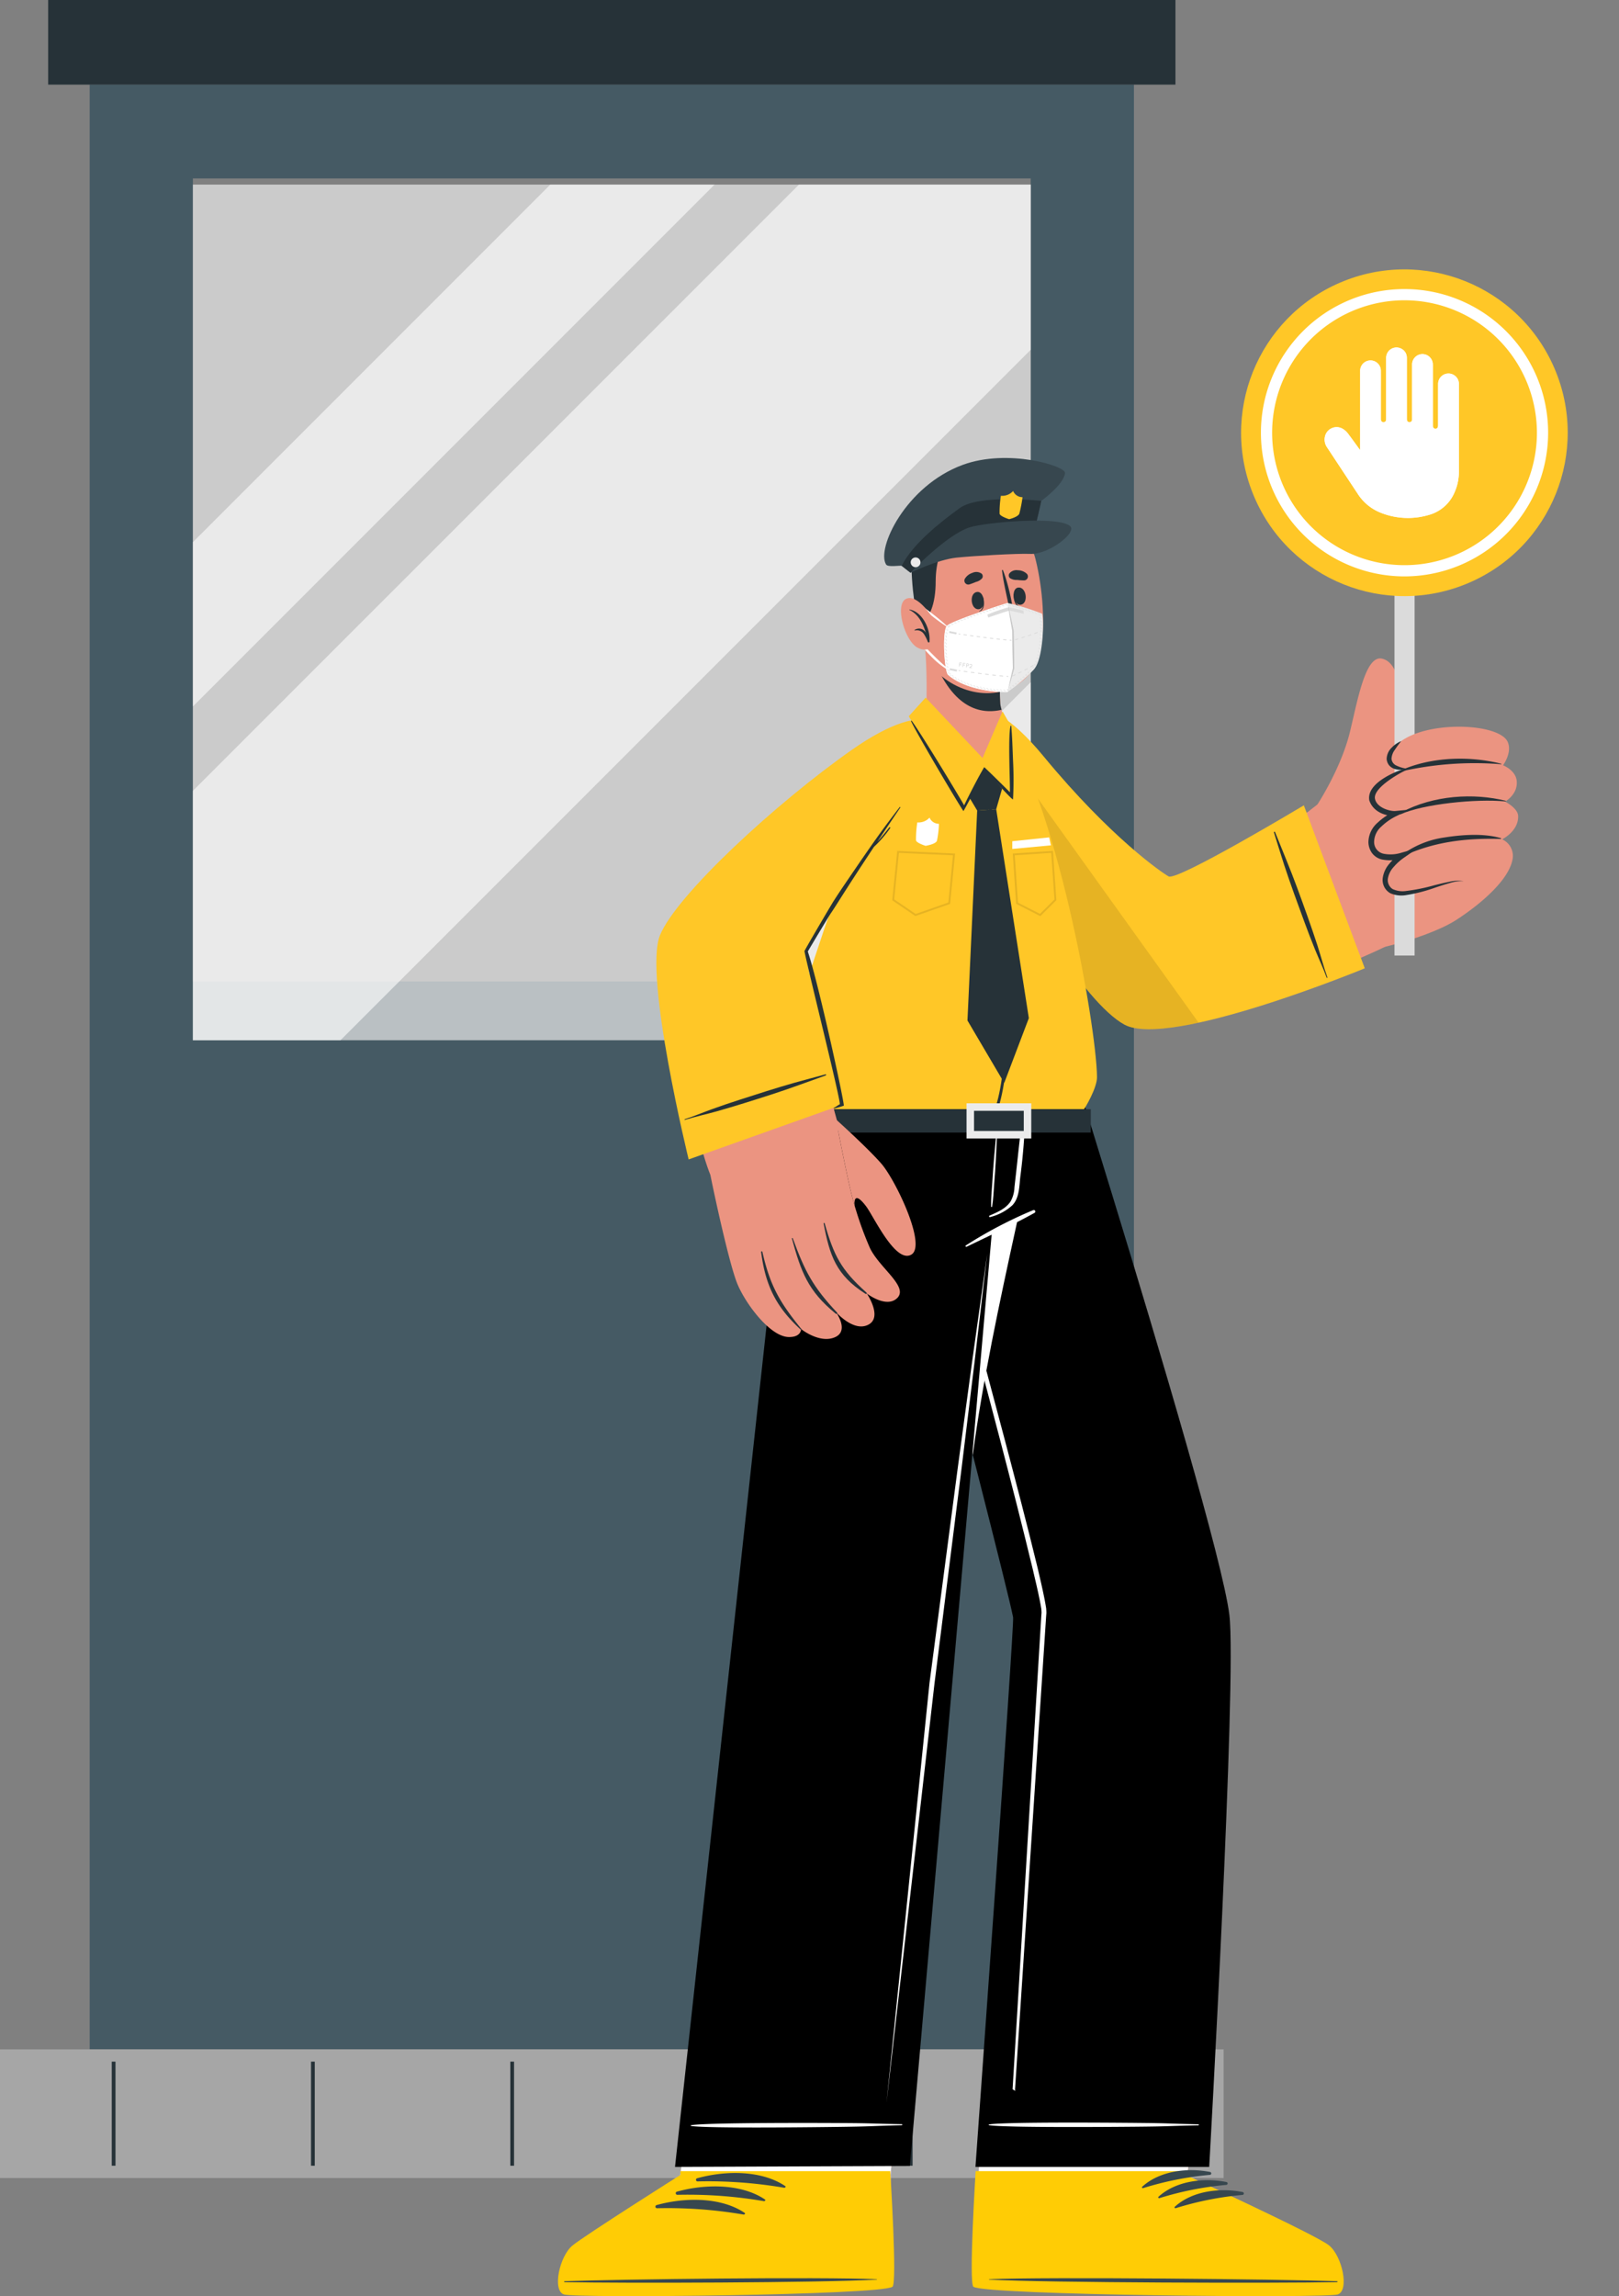 <svg xmlns="http://www.w3.org/2000/svg" width="431.964" height="612.39" viewBox="0 0 431.964 612.39">
  <rect x="0" y="0" width="431.964" height="612.39" fill="#808080" stroke="none"/>
  <g id="keyimg3-character" transform="translate(-385.303 -14242)">
    <g id="Group_5269" data-name="Group 5269" transform="translate(385.303 14242)">
      <path id="Path_8630" data-name="Path 8630" d="M51.49,60.41V584.425H330.1V60.41ZM302.554,299.6H79.018V85.434H302.554Z" transform="translate(-27.557 -37.844)" fill="#455a64"/>
      <g id="Group_5266" data-name="Group 5266" transform="translate(51.46 49.227)">
        <rect id="Rectangle_1738" data-name="Rectangle 1738" width="223.537" height="228.206" transform="translate(0 0.003)" fill="#ebebeb" opacity="0.7"/>
        <g id="Group_5265" data-name="Group 5265" opacity="0.6">
          <g id="Group_5264" data-name="Group 5264">
            <path id="Path_8631" data-name="Path 8631" d="M291.3,76.17v44.058L107.148,304.376H67.76V237.867L229.474,76.17Z" transform="translate(-67.76 -76.167)" fill="#fff"/>
            <path id="Path_8632" data-name="Path 8632" d="M219.946,182.06v49.049H170.88Z" transform="translate(3.591 -2.899)" fill="#fff"/>
            <path id="Path_8633" data-name="Path 8633" d="M238.932,154.61v22.316L165.756,250.1H143.44Z" transform="translate(-15.395 -21.892)" fill="#fff"/>
            <path id="Path_8634" data-name="Path 8634" d="M206.952,76.168,67.763,215.356V171.533l95.366-95.365Z" transform="translate(-67.758 -76.168)" fill="#fff"/>
          </g>
        </g>
      </g>
      <rect id="Rectangle_1739" data-name="Rectangle 1739" width="300.775" height="22.573" transform="translate(12.848)" fill="#263238"/>
      <g id="Group_5268" data-name="Group 5268" transform="translate(0 546.581)">
        <rect id="Rectangle_1740" data-name="Rectangle 1740" width="326.475" height="34.297" fill="#a6a6a6"/>
        <g id="Group_5267" data-name="Group 5267" transform="translate(30.315 3.27)">
          <line id="Line_48" data-name="Line 48" y2="27.756" fill="none" stroke="#263238" stroke-miterlimit="10" stroke-width="1"/>
          <line id="Line_49" data-name="Line 49" y2="27.756" transform="translate(53.169)" fill="none" stroke="#263238" stroke-miterlimit="10" stroke-width="1"/>
          <line id="Line_50" data-name="Line 50" y2="27.756" transform="translate(106.338)" fill="none" stroke="#263238" stroke-miterlimit="10" stroke-width="1"/>
          <line id="Line_51" data-name="Line 51" y2="27.756" transform="translate(159.506)" fill="none" stroke="#263238" stroke-miterlimit="10" stroke-width="1"/>
          <line id="Line_52" data-name="Line 52" y2="27.756" transform="translate(212.675)" fill="none" stroke="#263238" stroke-miterlimit="10" stroke-width="1"/>
          <line id="Line_53" data-name="Line 53" y2="27.756" transform="translate(265.844)" fill="none" stroke="#263238" stroke-miterlimit="10" stroke-width="1"/>
        </g>
      </g>
    </g>
    <g id="Group_5405" data-name="Group 5405" transform="translate(534.174 14300.19)">
      <g id="Group_5354" data-name="Group 5354" transform="translate(0 215.667)">
        <g id="Group_5344" data-name="Group 5344" transform="translate(81.136)">
          <g id="Group_5339" data-name="Group 5339" transform="translate(29.256 249.448)">
            <g id="Group_5335" data-name="Group 5335" transform="translate(0.538)">
              <path id="Path_8736" data-name="Path 8736" d="M287.008,443.779c-3.039.981-92.678-.142-95.944-2.281-1.257-.79,5.04-85.129,5.04-85.129l57.928.579-6.167,56.424s32.954,15.256,36.3,17.987C287.485,434.077,290.046,442.813,287.008,443.779Z" transform="translate(-190.897 -356.369)" fill="#eb9481"/>
              <path id="Path_8737" data-name="Path 8737" d="M287.006,424.451c-3.034.981-92.678-.144-95.94-2.279-.584-.357.442-18.459,1.709-37.872h56.16l-1.068,9.742s32.957,15.254,36.305,17.988C287.49,414.751,290.053,423.482,287.006,424.451Z" transform="translate(-190.898 -337.043)" fill="#fff"/>
            </g>
            <g id="Group_5338" data-name="Group 5338" transform="translate(0 55.486)">
              <path id="Path_8738" data-name="Path 8738" d="M288.212,422.212c-3.2,1.046-93.712.195-97.164-2.047-1.328-.829.587-30.681.585-30.849h56l-.032,1s34.791,15.953,38.329,18.818C289.436,411.984,291.412,421.182,288.212,422.212Z" transform="translate(-190.58 -389.058)" fill="#ffcc05"/>
              <g id="Group_5337" data-name="Group 5337" transform="translate(4.578)">
                <g id="Group_5336" data-name="Group 5336">
                  <path id="Path_8739" data-name="Path 8739" d="M286.1,406.986c-15.381-.521-77.473-1.171-92.717-.518-.124.005-.125.09,0,.1,15.234.849,77.328,1,92.716.673C286.42,407.231,286.421,407,286.1,406.986Z" transform="translate(-193.286 -377.38)" fill="#37474f"/>
                  <path id="Path_8740" data-name="Path 8740" d="M235.61,389.65c-6.044-1.186-13.458-.325-18.124,3.946-.181.164.058.42.254.36a85.042,85.042,0,0,1,17.838-3.541A.387.387,0,0,0,235.61,389.65Z" transform="translate(-176.586 -389.164)" fill="#37474f"/>
                  <path id="Path_8741" data-name="Path 8741" d="M238.178,391.231c-6.044-1.186-13.458-.327-18.124,3.944-.181.166.058.421.254.36A85.164,85.164,0,0,1,238.148,392,.387.387,0,0,0,238.178,391.231Z" transform="translate(-174.809 -388.07)" fill="#37474f"/>
                  <path id="Path_8742" data-name="Path 8742" d="M240.747,392.812c-6.044-1.188-13.458-.327-18.124,3.944-.181.166.056.42.254.36a85.042,85.042,0,0,1,17.838-3.54A.387.387,0,0,0,240.747,392.812Z" transform="translate(-173.031 -386.976)" fill="#37474f"/>
                </g>
              </g>
            </g>
          </g>
          <g id="Group_5343" data-name="Group 5343">
            <path id="Path_8743" data-name="Path 8743" d="M265.907,513H203.541s10.419-144.629,10.045-146.576c-.623-3.259-4.306-18-9.207-37.263-1.536-6.027-3.193-12.492-4.915-19.195-4.649-18.122-9.776-37.926-14.239-55.16-6.7-25.817-11.937-45.873-11.937-45.873h52.856s6.16,19.525,13.923,44.932c12.65,41.291,29.553,98.12,31.223,111.936C273.316,382.534,265.907,513,265.907,513Z" transform="translate(-173.288 -208.934)"/>
            <g id="Group_5342" data-name="Group 5342" transform="translate(9.608 7.169)">
              <g id="Group_5341" data-name="Group 5341" transform="translate(24.168 285.078)">
                <g id="Group_5340" data-name="Group 5340">
                  <path id="Path_8744" data-name="Path 8744" d="M249.2,382.115c-9.509-.2-6.778-.274-16.288-.365-4.654-.046-35.238-.311-39.586.408a.1.1,0,0,0,0,.193c4.35.719,34.931.453,39.586.408,9.51-.091,6.78-.167,16.288-.365A.139.139,0,0,0,249.2,382.115Z" transform="translate(-193.252 -381.664)" fill="#fff"/>
                </g>
              </g>
              <path id="Path_8745" data-name="Path 8745" d="M178.967,213.171l9.693,34.141,9.458,34.206c3.15,11.4,6.189,22.836,9.224,34.272,3.018,11.439,6.027,22.88,8.822,34.387.67,2.886,1.359,5.763,1.927,8.688.154.726.255,1.484.386,2.223.027.408.074.856.064,1.242l-.086,1.107-8.284,125.972.054.381-.707-.43,7.646-126.025.081-1.1c.005-.352-.046-.641-.061-.969-.129-.716-.223-1.425-.381-2.145-.568-2.88-1.271-5.754-1.942-8.627-5.548-22.98-11.725-45.826-17.733-68.7Z" transform="translate(-178.967 -213.171)" fill="#fff"/>
            </g>
            <path id="Path_8746" data-name="Path 8746" d="M224.875,208.934c-3.67,28.387-16.943,75.549-22.042,114.164-11.923-46.788-29.544-114.164-29.544-114.164Z" transform="translate(-173.288 -208.934)" fill="#fff"/>
          </g>
        </g>
        <g id="Group_5353" data-name="Group 5353">
          <g id="Group_5348" data-name="Group 5348" transform="translate(0 249.833)">
            <g id="Group_5345" data-name="Group 5345" transform="translate(3.937)">
              <path id="Path_8747" data-name="Path 8747" d="M129.054,443.172c3.064.953,78.356,1.293,81.618-.892,1.254-.807,1.7-13.5,1.8-28.859,0-.161,0-.321,0-.48.027-3.164,7.306-56.344,7.306-56.344l-56.879,1.161-6.578,55.859.044.953s-21.24,13.312-24.575,16.09C128.474,433.425,125.99,442.231,129.054,443.172Z" transform="translate(-127.659 -356.596)" fill="#eb9481"/>
              <path id="Path_8748" data-name="Path 8748" d="M213.528,384.3c-.641,5.084-1.054,8.717-1.054,9.471v.484c-.1,15.354-.541,28.044-1.8,28.856-3.262,2.179-78.564,1.853-81.627.9s-.584-9.757,2.736-12.52c3.333-2.778,24.568-16.094,24.568-16.094l-.042-.956,1.2-10.14Z" transform="translate(-127.66 -337.427)" fill="#fff"/>
            </g>
            <g id="Group_5347" data-name="Group 5347" transform="translate(0 55.36)">
              <path id="Path_8749" data-name="Path 8749" d="M126.947,422.212c3.2,1.046,84.175.195,87.626-2.047,1.326-.829-.589-30.681-.585-30.849h-56l.032,1s-25.254,15.953-28.791,18.818C125.724,411.984,123.748,421.182,126.947,422.212Z" transform="translate(-125.333 -389.316)" fill="#ffcc05"/>
              <g id="Group_5346" data-name="Group 5346" transform="translate(1.614 0.493)">
                <path id="Path_8750" data-name="Path 8750" d="M126.53,406.986c15.381-.521,67.934-1.171,83.178-.518.125.005.125.09,0,.1-15.236.849-67.79,1-83.178.673C126.207,407.231,126.205,407,126.53,406.986Z" transform="translate(-126.288 -378.131)" fill="#37474f"/>
                <path id="Path_8751" data-name="Path 8751" d="M147.477,391c7.671-2.118,17.215-2.1,23.442,2.11.242.162-.047.481-.3.438a120.275,120.275,0,0,0-23.054-1.69A.431.431,0,0,1,147.477,391Z" transform="translate(-111.888 -389.608)" fill="#37474f"/>
                <path id="Path_8752" data-name="Path 8752" d="M144.279,393.11c7.671-2.118,17.217-2.1,23.443,2.11.242.163-.049.481-.3.438a120.287,120.287,0,0,0-23.054-1.689A.432.432,0,0,1,144.279,393.11Z" transform="translate(-114.1 -388.145)" fill="#37474f"/>
                <path id="Path_8753" data-name="Path 8753" d="M141.084,395.225c7.669-2.118,17.215-2.1,23.442,2.11.242.162-.047.48-.3.438a120.29,120.29,0,0,0-23.054-1.69A.431.431,0,0,1,141.084,395.225Z" transform="translate(-116.312 -386.682)" fill="#37474f"/>
              </g>
            </g>
          </g>
          <g id="Group_5352" data-name="Group 5352" transform="translate(31.229)">
            <path id="Path_8754" data-name="Path 8754" d="M245.284,208.934s-8.015,48.846-8.561,50.418c0,0-2.978,1.411-8.355,3.895l-21.912,249.5L143.791,513l33.1-304.067Z" transform="translate(-143.791 -208.934)"/>
            <g id="Group_5351" data-name="Group 5351" transform="translate(4.2 20.819)">
              <g id="Group_5350" data-name="Group 5350">
                <path id="Path_8755" data-name="Path 8755" d="M202.592,382.046c-9.573-.159-6.824-.249-16.4-.3-4.685-.025-35.475-.162-39.848.58a.1.1,0,0,0,0,.195c4.38.707,35.167.308,39.852.244,9.573-.134,6.824-.2,16.395-.44A.14.14,0,0,0,202.592,382.046Z" transform="translate(-146.273 -110.198)" fill="#fff"/>
                <g id="Group_5349" data-name="Group 5349" transform="translate(73.317 28.051)">
                  <path id="Path_8756" data-name="Path 8756" d="M207.628,237.852a116.388,116.388,0,0,0-17.916,9.383.207.207,0,0,0,.188.369c6.047-2.937,12.219-5.766,18.1-9.031A.4.4,0,0,0,207.628,237.852Z" transform="translate(-189.607 -237.818)" fill="#fff"/>
                </g>
                <path id="Path_8757" data-name="Path 8757" d="M202.753,221.339c-.986,5.846-1.535,11.783-2.193,17.672-.157,1.413-.327,2.826-.479,4.238a8.236,8.236,0,0,1-1.015,3.719c-1.274,1.968-3.55,2.893-5.61,3.795-.237.1-.142.479.122.4a13.7,13.7,0,0,0,5.956-3.152c1.878-1.988,1.819-5,2.11-7.554a163.416,163.416,0,0,0,1.377-19.087C203.019,221.219,202.779,221.185,202.753,221.339Z" transform="translate(-113.72 -221.239)" fill="#fff"/>
                <path id="Path_8758" data-name="Path 8758" d="M195.429,222.4c-.206,4.211-.678,8.422-1.029,12.622q-.259,3.112-.447,6.228c-.13,2.11-.376,4.274-.306,6.387,0,.142.23.178.255.029.347-2,.394-4.079.56-6.1q.261-3.19.437-6.39c.239-4.253.355-8.536.738-12.779C195.648,222.264,195.435,222.266,195.429,222.4Z" transform="translate(-113.503 -220.506)" fill="#fff"/>
              </g>
              <path id="Path_8759" data-name="Path 8759" d="M204.014,244.733,200.654,273.4l-3.5,28.65-7.211,57.273-12.8,111.819,11.472-111.991,7.521-57.233,3.869-28.6Z" transform="translate(-124.913 -204.982)" fill="#fff"/>
            </g>
          </g>
        </g>
      </g>
      <g id="Group_5404" data-name="Group 5404" transform="translate(26.252 0)">
        <g id="Group_5368" data-name="Group 5368" transform="translate(82.689)">
          <g id="Group_5365" data-name="Group 5365" transform="translate(3.347)">
            <path id="Path_8760" data-name="Path 8760" d="M192.39,175.455c3.82,19.07,25.23,58.287,39.114,64.158,10.042,4.245,55.483-12.95,68.567-19.428,12.623-6.248-10.837-40.464-18.371-37.007-12.175,5.583-34.644,20.418-38.845,19.68-2.947-.518-16.889-13.337-37.212-34.566C193.226,155.321,190.108,164.071,192.39,175.455Z" transform="translate(-191.7 -25.856)" fill="#eb9481"/>
            <g id="Group_5364" data-name="Group 5364" transform="translate(56.364)">
              <g id="Group_5363" data-name="Group 5363" transform="translate(0)">
                <path id="Path_8761" data-name="Path 8761" d="M284.755,210.511c-7.118,5.094-25.751,9.818-30.683,9.228s-14.018-32-11.011-36.116,28.3-19.41,37.221-18.928S292.13,205.234,284.755,210.511Z" transform="translate(-212.939 -23.884)" fill="#eb9481"/>
                <g id="Group_5355" data-name="Group 5355" transform="translate(33.973 117.414)">
                  <path id="Path_8762" data-name="Path 8762" d="M245.093,189.823s6.257-9.512,8.653-19.252c2.017-8.189,4.083-20.579,8.527-19.66,9.125,1.886,3.957,32.781,3.957,32.781s-4.467,13.263-13.672,12.2A9.2,9.2,0,0,1,245.093,189.823Z" transform="translate(-245.093 -150.862)" fill="#eb9481"/>
                </g>
                <g id="Group_5360" data-name="Group 5360">
                  <rect id="Rectangle_1743" data-name="Rectangle 1743" width="5.365" height="96.515" transform="translate(54.539 100.136)" fill="#dbdbdb"/>
                  <g id="Group_5359" data-name="Group 5359">
                    <g id="Group_5356" data-name="Group 5356">
                      <circle id="Ellipse_331" data-name="Ellipse 331" cx="43.586" cy="43.586" r="43.586" transform="matrix(0.919, -0.393, 0.393, 0.919, 0, 34.302)" fill="#ffc727"/>
                    </g>
                    <g id="Group_5357" data-name="Group 5357" transform="translate(18.905 18.905)">
                      <path id="Path_8763" data-name="Path 8763" d="M274.5,169.271a38.316,38.316,0,1,1,38.315-38.317A38.359,38.359,0,0,1,274.5,169.271Zm0-73.639a35.323,35.323,0,1,0,35.322,35.322A35.363,35.363,0,0,0,274.5,95.632Z" transform="translate(-236.187 -92.639)" fill="#fff"/>
                    </g>
                    <g id="evN0z7" transform="translate(35.894 34.487)">
                      <g id="Group_5358" data-name="Group 5358">
                        <path id="Path_8764" data-name="Path 8764" d="M255.718,129.12l-.073.022c-.034-.042-.069-.083-.1-.127-1.035-1.416-2.051-2.846-3.113-4.24a4.605,4.605,0,0,0-1.174-1.1,3.187,3.187,0,0,0-4.927,1.9,3.6,3.6,0,0,0,.558,2.913q4.061,6.162,8.133,12.317a12.937,12.937,0,0,0,5.886,5,19.563,19.563,0,0,0,13.062.722,10.418,10.418,0,0,0,6.912-6.01,13.42,13.42,0,0,0,1.174-5.534c.012-5.047,0-10.092,0-15.139q0-4.091,0-8.18a2.715,2.715,0,0,0-1.017-2.235,2.769,2.769,0,0,0-4.528,2.144c-.014,3.666-.005,7.333-.005,11,0,.626-.249.966-.7.961s-.7-.335-.7-.966V106.712a6.483,6.483,0,0,0-.031-.678,2.761,2.761,0,0,0-5.5.374q-.008,7.18,0,14.359a3.613,3.613,0,0,1-.008.406.689.689,0,0,1-.661.614.676.676,0,0,1-.707-.555,2.224,2.224,0,0,1-.027-.438V104.873c0-.147,0-.294-.01-.44a2.653,2.653,0,0,0-1.35-2.189,2.753,2.753,0,0,0-4.162,2.4q-.01,8.081,0,16.158a2.75,2.75,0,0,1-.01.374.7.7,0,0,1-.7.618.686.686,0,0,1-.685-.587,2.245,2.245,0,0,1-.019-.371v-6.01c0-2.24.01-4.48,0-6.72a2.76,2.76,0,1,0-5.517.086q0,10.268,0,20.537Z" transform="translate(-246.228 -101.849)" fill="#fff"/>
                        <path id="Path_8765" data-name="Path 8765" d="M255.718,129.12v-.4q0-10.268,0-20.537a2.76,2.76,0,1,1,5.517-.086c.014,2.24,0,4.48,0,6.72v6.01a2.245,2.245,0,0,0,.019.371.686.686,0,0,0,.685.587.7.7,0,0,0,.7-.618,2.75,2.75,0,0,0,.01-.374q0-8.078,0-16.158a2.753,2.753,0,0,1,4.162-2.4,2.653,2.653,0,0,1,1.35,2.189c.012.146.01.293.01.44v15.921a2.224,2.224,0,0,0,.027.438.676.676,0,0,0,.707.555.689.689,0,0,0,.661-.614,3.613,3.613,0,0,0,.008-.406q0-7.18,0-14.359a2.761,2.761,0,0,1,5.5-.374,6.483,6.483,0,0,1,.031.678v15.852c0,.631.238.963.7.966s.7-.335.7-.961c0-3.665-.008-7.331.005-11a2.769,2.769,0,0,1,4.528-2.144,2.715,2.715,0,0,1,1.017,2.235q0,4.091,0,8.18c0,5.047.008,10.092,0,15.139a13.42,13.42,0,0,1-1.174,5.534,10.418,10.418,0,0,1-6.912,6.01,19.563,19.563,0,0,1-13.062-.722,12.937,12.937,0,0,1-5.886-5q-4.076-6.152-8.133-12.317a3.6,3.6,0,0,1-.558-2.913,3.187,3.187,0,0,1,4.927-1.9,4.605,4.605,0,0,1,1.174,1.1c1.063,1.394,2.078,2.824,3.113,4.24.032.044.068.085.1.127Z" transform="translate(-246.228 -101.849)" fill="#fff"/>
                      </g>
                    </g>
                  </g>
                </g>
                <g id="Group_5362" data-name="Group 5362" transform="translate(47.576 135.631)">
                  <path id="Path_8766" data-name="Path 8766" d="M258.63,168.823c-1.831,4.26,4.238,3.979,4.238,3.979s-8.637,2.511-8.827,7.632c-.169,4.939,7.152,4.34,7.676,4.3-.455.137-8.333,2.651-7.993,7.818.359,5.37,7.6,3.507,8.07,3.386-.389.264-5.485,3.846-4.333,7.713,1.981,6.643,15.265-2.157,20.714-.81,0,0-1.228,9.5-1.206,9.779,0,0,12.808-8.113,14.214-15.566a4.842,4.842,0,0,0-2.773-5.394s4.418-2.159,4.279-6.236c-.078-2.093-3.494-3.83-3.494-3.83s3.465-1.876,3.115-5.5c-.271-2.888-3.655-4.182-3.655-4.182s2.492-3.347,1.255-6.208C287.435,159.937,262.559,159.7,258.63,168.823Z" transform="translate(-252.731 -161.629)" fill="#eb9481"/>
                  <g id="Group_5361" data-name="Group 5361" transform="translate(8.365 8.524)">
                    <path id="Path_8767" data-name="Path 8767" d="M284.611,168.147a.065.065,0,0,0,.027-.127c-8.164-2.074-17.767-1.851-25.639,1.276-.259.1-.2.567.1.508A88.4,88.4,0,0,1,284.611,168.147Z" transform="translate(-257.554 -166.667)" fill="#263238"/>
                    <path id="Path_8768" data-name="Path 8768" d="M286.268,173.95c.1.01.113-.151.012-.176-8.421-2.091-19.23-1.541-27.883,3.13-.3.161-.4.6-.046.443C264.339,174.678,278.263,173.187,286.268,173.95Z" transform="translate(-258.044 -162.554)" fill="#263238"/>
                    <path id="Path_8769" data-name="Path 8769" d="M258.286,184.684c8.468-4.16,17.418-5.187,26.763-4.92.122,0,.113-.169.014-.2-4.536-1.377-10.51-.925-15.128-.183a24.878,24.878,0,0,0-11.794,5.006C258,184.494,258.105,184.772,258.286,184.684Z" transform="translate(-258.077 -158.359)" fill="#263238"/>
                  </g>
                  <path id="Path_8770" data-name="Path 8770" d="M263.139,168.182c-.31.124.211.44-.095.574-1.286.56-8.74,4.6-8.153,7.563.475,2.377,4,3.386,5.5,3.243l3.786-.36-3.431,1.655a15.581,15.581,0,0,0-4.15,2.859,5.559,5.559,0,0,0-1.936,4.116,3.177,3.177,0,0,0,2.49,3.13,9.611,9.611,0,0,0,4.812-.269l4.336-1.223-3.682,2.563a14.644,14.644,0,0,0-2.768,2.5,6.023,6.023,0,0,0-1.526,3.123,2.862,2.862,0,0,0,1.276,2.734,6.33,6.33,0,0,0,3.506.521,49.658,49.658,0,0,0,7.654-1.546c1.281-.315,2.567-.634,3.868-.892a9.414,9.414,0,0,1,3.951-.162,10.141,10.141,0,0,0-3.868.518c-1.264.352-2.512.765-3.765,1.178A42.288,42.288,0,0,1,263.208,202a7.4,7.4,0,0,1-4.223-.492,4.06,4.06,0,0,1-2.039-3.961,7.353,7.353,0,0,1,1.79-3.925,16.014,16.014,0,0,1,3.042-2.832l.655,1.34a11.066,11.066,0,0,1-5.681.374,4.609,4.609,0,0,1-2.628-1.68,5.192,5.192,0,0,1-.986-2.917,7.019,7.019,0,0,1,2.45-5.215,16.879,16.879,0,0,1,4.614-3.073l.355,1.294c-1.92.117-5.981-.582-7.182-4.176C252.509,171.816,261.46,168.646,263.139,168.182Z" transform="translate(-253.133 -157.095)" fill="#263238"/>
                  <path id="Path_8771" data-name="Path 8771" d="M261.278,171.234a9.39,9.39,0,0,1-2.717-.844,2.158,2.158,0,0,1-1.252-1.788,4.4,4.4,0,0,1,.853-2.34c.516-.778,1.1-1.57,1.733-2.365a7.428,7.428,0,0,0-2.529,1.738,4.336,4.336,0,0,0-1.352,3.03,3.081,3.081,0,0,0,.682,1.716,3.22,3.22,0,0,0,1.475.941A5,5,0,0,0,261.278,171.234Z" transform="translate(-251.141 -160.061)" fill="#263238"/>
                </g>
              </g>
            </g>
          </g>
          <g id="Group_5367" data-name="Group 5367" transform="translate(0 131.283)">
            <path id="Path_8772" data-name="Path 8772" d="M279.786,184.375l16.258,43.464S243.86,249.387,231.9,242.85c-10.646-5.819-28.873-35.043-38.229-59.414s-1.414-34.075,16.662-12.15,31.916,31.268,33.385,32.047C246.087,204.588,279.786,184.375,279.786,184.375Z" transform="translate(-189.722 -159.059)" fill="#ffc727"/>
            <g id="Group_5366" data-name="Group 5366" transform="translate(82.078 32.344)">
              <path id="Path_8773" data-name="Path 8773" d="M249.272,209.762c-1.022-2.494-1.988-5.022-2.922-7.558-1.851-5.027-3.7-10.055-5.379-15.16-.946-2.876-1.805-5.791-2.731-8.674-.054-.166.223-.276.286-.118,2,4.966,4.078,9.891,5.932,14.933,1.848,5.027,3.67,10.069,5.341,15.175.939,2.873,1.682,5.851,2.707,8.685.037.1-.147.181-.186.076C251.418,214.623,250.277,212.214,249.272,209.762Z" transform="translate(-238.234 -178.176)" fill="#263238"/>
            </g>
            <path id="Path_8774" data-name="Path 8774" d="M251.707,242.136c-8.612,1.878-16.124,2.521-19.812.508-10.642-5.82-28.864-35.04-38.221-59.4-4.974-12.96-5.059-21.775-1.337-23.89Z" transform="translate(-189.722 -158.858)" fill="#000102" opacity="0.1"/>
          </g>
        </g>
        <g id="Group_5371" data-name="Group 5371" transform="translate(33.075 129.985)">
          <path id="Path_8775" data-name="Path 8775" d="M241.43,265.951H163.011c-.223-.276-2.973-6.4-2.573-9.128,1.421-9.7,24.6-81.955,35.368-94.179,6.118-6.947,20.127-4.545,23.511.047,14.478,19.647,25.389,80.6,25.577,94.661C244.932,260.289,241.633,265.729,241.43,265.951Z" transform="translate(-160.398 -158.292)" fill="#ffc727"/>
          <g id="Group_5369" data-name="Group 5369" transform="translate(49.934 16.309)">
            <path id="Path_8776" data-name="Path 8776" d="M189.948,175.4l4.4-7.467,4.773,5.867-1.572,5.467-5.075.353Z" transform="translate(-189.885 -167.932)" fill="#263238"/>
            <path id="Path_8777" data-name="Path 8777" d="M192.5,174.983l-2.594,56,9.811,16.653,6.566-17.279-8.708-55.729Z" transform="translate(-189.911 -163.296)" fill="#263238"/>
          </g>
          <path id="Path_8778" data-name="Path 8778" d="M192.551,167.931s11.371,69.071,3.03,91.985" transform="translate(-138.15 -151.623)" fill="none" stroke="#263238" stroke-miterlimit="10" stroke-width="0.75"/>
          <path id="Path_8779" data-name="Path 8779" d="M194.428,182.033l-14.932-.675L178.2,194.144l5.944,4.052,9-3.146Z" transform="translate(-148.078 -142.333)" fill="none" stroke="#000102" stroke-miterlimit="10" stroke-width="0.5" opacity="0.1"/>
          <path id="Path_8780" data-name="Path 8780" d="M197.21,182.033l10.226-.675.886,12.786-4.071,4.052-6.161-3.146Z" transform="translate(-134.926 -142.333)" fill="none" stroke="#000102" stroke-miterlimit="10" stroke-width="0.5" opacity="0.1"/>
          <path id="Path_8781" data-name="Path 8781" d="M196.978,182.154l10.3-.961-.455-2.121-9.844,1.027Z" transform="translate(-135.087 -143.914)" fill="#fff"/>
          <path id="Path_8782" data-name="Path 8782" d="M187.936,177.607a26.157,26.157,0,0,1-.536,4.534c-.371.939-3.035,1.337-3.035,1.337s-2.333-.711-2.551-1.438a28.169,28.169,0,0,1,.349-4.807,3.922,3.922,0,0,0,3.26-1.276A2.718,2.718,0,0,0,187.936,177.607Z" transform="translate(-145.615 -146.07)" fill="#fff"/>
          <g id="Group_5370" data-name="Group 5370" transform="translate(1.805 107.079)">
            <rect id="Rectangle_1744" data-name="Rectangle 1744" width="81.032" height="6.232" transform="translate(81.032 6.811) rotate(180)" fill="#263238"/>
            <rect id="Rectangle_1745" data-name="Rectangle 1745" width="15.268" height="7.389" transform="translate(64.148 7.389) rotate(180)" fill="none" stroke="#ebebeb" stroke-miterlimit="10" stroke-width="2"/>
          </g>
        </g>
        <g id="Group_5380" data-name="Group 5380" transform="translate(0 133.694)">
          <g id="Group_5379" data-name="Group 5379">
            <g id="Group_5376" data-name="Group 5376" transform="translate(2.722 1.103)">
              <path id="Path_8783" data-name="Path 8783" d="M195.85,166.394c-16.369,11.838-53.25,39.738-53.39,53.375-.124,12.082,6.947,50.145,11.7,61.764,1.912,4.675,36.085-7.964,34.246-13.043-2.164-5.981-11.026-46.7-10.772-48.384.281-1.853,16.073-22.756,31.223-43.67C222.765,157.234,206.257,158.868,195.85,166.394Z" transform="translate(-142.458 -161.136)" fill="#eb9481"/>
              <g id="Group_5375" data-name="Group 5375" transform="translate(11.701 105.585)">
                <g id="Group_5372" data-name="Group 5372" transform="translate(33.519)">
                  <path id="Path_8784" data-name="Path 8784" d="M189.25,259.593c-4.218,2.4-9.979-10.133-12.05-12.9-2.086-2.754-3.088-2.76-3.108-.771a5.619,5.619,0,0,0,.217,1.174c-1.7-5.181-5.123-23.555-5.123-23.555s8.307,7.456,12.075,11.764C185.018,239.6,193.483,257.188,189.25,259.593Z" transform="translate(-169.185 -223.542)" fill="#eb9481"/>
                </g>
                <g id="Group_5374" data-name="Group 5374">
                  <path id="Path_8785" data-name="Path 8785" d="M191.471,278.291c-3.832,1.946-8.375-3.127-8.678-3.475.239.325,3.688,5.174-.262,6.827-4.1,1.712-8.969-2.216-8.969-2.216s.1,2.213-3.34,2.134c-4.923-.134-11.278-8.659-13.542-13.9-2.279-5.23-6.692-26.093-7.306-29.306l33.519-14.811s3.426,18.374,5.123,23.555c.01.015.017.058.029.073a92.42,92.42,0,0,0,3.895,10.659c2.6,5.4,10.465,10.373,7.206,13.4-2.919,2.705-8.043-1.276-8.043-1.276S195.433,276.3,191.471,278.291Z" transform="translate(-149.374 -223.542)" fill="#eb9481"/>
                  <g id="Group_5373" data-name="Group 5373" transform="translate(13.53 27.581)">
                    <path id="Path_8786" data-name="Path 8786" d="M178.6,258.371c-6.749-6.038-8.656-9.845-11.1-18.418-.047-.167-.308-.134-.274.046,1.629,8.612,3.335,13.733,11.1,18.714C178.707,258.956,178.926,258.658,178.6,258.371Z" transform="translate(-150.552 -239.844)" fill="#263238"/>
                    <path id="Path_8787" data-name="Path 8787" d="M174.238,262.073c-6.46-6.883-8.566-11-11.788-19.785-.046-.124-.261-.059-.225.069,2.438,8.888,4.257,13.958,11.615,19.988C174.174,262.618,174.534,262.388,174.238,262.073Z" transform="translate(-154.015 -238.198)" fill="#263238"/>
                    <path id="Path_8788" data-name="Path 8788" d="M168.013,264.919c-5.773-7.116-8.277-11.525-10.309-20.459a.168.168,0,0,0-.332.054c1.184,9.312,4.269,14.838,10.407,20.557C168.2,265.46,168.377,265.366,168.013,264.919Z" transform="translate(-157.371 -236.743)" fill="#263238"/>
                  </g>
                </g>
              </g>
            </g>
            <g id="Group_5378" data-name="Group 5378">
              <path id="Path_8789" data-name="Path 8789" d="M190.037,263.385l-40.572,14.441S137.445,228.8,141.8,218.072s30.895-35.251,51.3-49.548,31.223-9.185,15.1,12.618-27,39.649-27.387,41.188C180.195,224.812,190.037,263.385,190.037,263.385Z" transform="translate(-140.849 -160.485)" fill="#ffc727"/>
              <g id="Group_5377" data-name="Group 5377" transform="translate(7.527 23.332)">
                <path id="Path_8790" data-name="Path 8790" d="M165.1,212.841c-.014-.042,5.431-9.162,6.123-10.177.775-1.139,1.514-2.306,2.25-3.472,3.035-4.8,6.145-9.556,9.287-14.288a31.259,31.259,0,0,0,4.326-4.993c.1-.145-.142-.325-.25-.184q-1.525,1.987-3.191,3.847,3.051-4.581,6.133-9.141c.066-.1-.1-.217-.167-.124-1.687,2.206-3.369,4.409-5,6.659-2.919,4.035-5.722,8.147-8.527,12.26-1.389,2.034-2.776,4.072-4.1,6.148-.689,1.079-7.81,13.17-7.778,13.359.643,3.737,9.925,40.665,9.414,40.855-.386.142-1.151.772-1.538.905-.125.042-.076.24.052.2a20.848,20.848,0,0,0,2.562-.748C174.99,253.657,168.067,221.7,165.1,212.841Z" transform="translate(-132.217 -174.275)" fill="#263238"/>
                <path id="Path_8791" data-name="Path 8791" d="M152.492,225.759c2.421-.88,4.873-1.705,7.329-2.5,4.871-1.575,9.745-3.147,14.682-4.556,2.785-.793,5.6-1.5,8.389-2.276.161-.044.255.223.1.279-4.819,1.722-9.6,3.512-14.488,5.089-4.871,1.574-9.756,3.12-14.694,4.519-2.78.788-5.653,1.382-8.4,2.254-.1.032-.167-.147-.066-.179C147.768,227.622,150.113,226.625,152.492,225.759Z" transform="translate(-145.298 -145.112)" fill="#263238"/>
              </g>
            </g>
          </g>
        </g>
        <g id="Group_5403" data-name="Group 5403" transform="translate(60.785 63.96)">
          <g id="Group_5382" data-name="Group 5382" transform="translate(10.856 50.01)">
            <g id="Group_5381" data-name="Group 5381">
              <path id="Path_8792" data-name="Path 8792" d="M201.155,179.309c-4.653,1.612-13.574-4.839-17.407-10.414-.261-.384-.074-4.712-.1-9.982-.025-3.2-.13-6.761-.46-10-.071-.665,20.839,2.871,20.839,2.871a51.983,51.983,0,0,0-.7,12.651,7.186,7.186,0,0,0,.276,1.316c.012.061.037.132.051.218C204.329,168.452,205.651,177.749,201.155,179.309Z" transform="translate(-183.192 -148.827)" fill="#eb9481"/>
            </g>
            <path id="Path_8793" data-name="Path 8793" d="M183.936,148.851c1.5,5.385,6.258,18.283,17.134,17.425a12.4,12.4,0,0,0,2.069-.325.884.884,0,0,0-.049-.22,8.275,8.275,0,0,1-.279-1.311,51.914,51.914,0,0,1,.7-12.661S188.431,149.208,183.936,148.851Z" transform="translate(-182.677 -148.81)" fill="#263238"/>
          </g>
          <g id="Group_5399" data-name="Group 5399" transform="translate(4.484 12.11)">
            <g id="Group_5383" data-name="Group 5383" transform="translate(3.187 0.821)">
              <path id="Path_8794" data-name="Path 8794" d="M182.183,138.023c-2.474,7.162.592,28.225,5.575,33.077,7.223,7.035,19.428,8.125,25.5-.645,5.886-8.5,1.4-35.879-4.2-40.327C200.811,123.576,185.836,127.442,182.183,138.023Z" transform="translate(-181.309 -126.912)" fill="#eb9481"/>
            </g>
            <g id="Group_5388" data-name="Group 5388" transform="translate(16.891 17.749)">
              <g id="Group_5384" data-name="Group 5384" transform="translate(1.974 5.861)">
                <path id="Path_8795" data-name="Path 8795" d="M192.781,141.158c-.02-.052-.1.083-.091.14.244,1.414.286,3.074-.932,3.726-.037.02-.024.091.024.078C193.318,144.662,193.238,142.457,192.781,141.158Z" transform="translate(-189.773 -139.851)" fill="#263238"/>
                <path id="Path_8796" data-name="Path 8796" d="M192.107,140.383c-2.308.149-1.843,4.753.3,4.616C194.506,144.865,194.041,140.26,192.107,140.383Z" transform="translate(-190.576 -140.381)" fill="#263238"/>
              </g>
              <g id="Group_5385" data-name="Group 5385" transform="translate(13.152 4.689)">
                <path id="Path_8797" data-name="Path 8797" d="M197.205,140.665c.005-.054.118.058.123.115.1,1.431.452,3.054,1.79,3.4.042.01.046.081,0,.08C197.518,144.194,197.07,142.037,197.205,140.665Z" transform="translate(-197.183 -139.022)" fill="#263238"/>
                <path id="Path_8798" data-name="Path 8798" d="M198.325,139.713c2.277-.406,2.92,4.177.812,4.553C197.061,144.637,196.417,140.054,198.325,139.713Z" transform="translate(-197.179 -139.688)" fill="#263238"/>
              </g>
              <path id="Path_8799" data-name="Path 8799" d="M190.744,140.553a18.464,18.464,0,0,0,1.78-.67,3.072,3.072,0,0,0,1.682-1.029.978.978,0,0,0-.183-1.181,2.427,2.427,0,0,0-2.452-.2,3.563,3.563,0,0,0-2.018,1.587A1.043,1.043,0,0,0,190.744,140.553Z" transform="translate(-189.409 -136.692)" fill="#263238"/>
              <path id="Path_8800" data-name="Path 8800" d="M200.522,139.673a17.753,17.753,0,0,1-1.9-.127,3.081,3.081,0,0,1-1.909-.5.981.981,0,0,1-.166-1.184,2.429,2.429,0,0,1,2.289-.9,3.573,3.573,0,0,1,2.394.936A1.044,1.044,0,0,1,200.522,139.673Z" transform="translate(-184.556 -136.885)" fill="#263238"/>
              <path id="Path_8801" data-name="Path 8801" d="M192.093,149.057c.376.3.763.726,1.284.717a3.77,3.77,0,0,0,1.5-.514.05.05,0,0,1,.069.068,1.928,1.928,0,0,1-1.733.956,1.527,1.527,0,0,1-1.249-1.147C191.933,149.055,192.039,149.015,192.093,149.057Z" transform="translate(-187.646 -128.528)" fill="#263238"/>
              <g id="Group_5387" data-name="Group 5387" transform="translate(5.535)">
                <g id="Group_5386" data-name="Group 5386">
                  <path id="Path_8802" data-name="Path 8802" d="M192.83,155.635c2.8-.7,6.115-.99,6.126-1.15l-.59-3.274c.421.161,2.56.873,2.47.3-.763-4.72-1.612-9.972-3.369-14.508a.133.133,0,0,0-.257.063c.555,4.566,1.908,9,2.538,13.583a8.6,8.6,0,0,0-2.364-.464,32.745,32.745,0,0,0,.582,3.748,20.888,20.888,0,0,0-5.191,1.35C192.6,155.407,192.691,155.669,192.83,155.635Z" transform="translate(-192.681 -136.917)" fill="#263238"/>
                </g>
              </g>
            </g>
            <path id="Path_8803" data-name="Path 8803" d="M182.813,158.49c3.118-.771,4.715-5.3,4.715-11.317,0-4.5,1.3-11.165,5.854-12.052,5.069-.988,7.313,2.535,10.481,2.331,2.9-.178,3.155-3.384,5.3-3.333s3.624,2.585,4.878,6.641c-1.267-4.917-2.805-9.553-4.643-11.009-8.252-6.551-23.954-3.089-27.605,7.48C180.385,141.3,181.305,150.974,182.813,158.49Z" transform="translate(-178.271 -126.426)" fill="#263238"/>
            <g id="Group_5397" data-name="Group 5397" transform="translate(3.186 26.285)">
              <g id="Group_5389" data-name="Group 5389">
                <path id="Path_8804" data-name="Path 8804" d="M190.806,149.044a53.535,53.535,0,0,1-4.7-3.326,52.863,52.863,0,0,1-4.36-3.756,52.855,52.855,0,0,1,4.7,3.328A53.839,53.839,0,0,1,190.806,149.044Z" transform="translate(-181.008 -141.962)" fill="#fff"/>
                <path id="Path_8805" data-name="Path 8805" d="M181.309,147.012l2.639,2.771c.882.915,1.755,1.836,2.658,2.724a52.6,52.6,0,0,0,5.7,5.033,22.628,22.628,0,0,1-6.165-4.567A35.475,35.475,0,0,1,181.309,147.012Z" transform="translate(-181.309 -138.468)" fill="#fff"/>
              </g>
              <g id="Group_5396" data-name="Group 5396" transform="translate(8.314 0.275)">
                <path id="Path_8806" data-name="Path 8806" d="M187,148.194c1.21-1.3,15.76-5.978,16.176-6.067a62.5,62.5,0,0,1,9.138,2.829c.553.464.6,11.974-2.183,14.965a43.045,43.045,0,0,1-6.972,5.934c-.294.1-10.475.156-15.892-4.583C186.325,160.445,185.612,149.686,187,148.194Z" transform="translate(-186.223 -142.125)" fill="#ebebeb"/>
                <path id="Path_8807" data-name="Path 8807" d="M204.792,159.715l-1.538,6.091a.509.509,0,0,1-.1.049c-.293.1-10.471.154-15.891-4.585-.946-.826-1.653-11.583-.267-13.077,1.211-1.3,15.76-5.976,16.175-6.066a.226.226,0,0,1,.059,0l1.4,7.255Z" transform="translate(-186.223 -142.124)" fill="#fff"/>
                <path id="Path_8808" data-name="Path 8808" d="M193.058,144.765A45.042,45.042,0,0,1,198.7,142.8a39.971,39.971,0,0,1,3.984.912l.051.834s-3.47-.87-3.869-.821c-.562.069-5.6,1.815-5.6,1.815Z" transform="translate(-181.493 -141.66)" fill="#dbdbdb"/>
                <g id="Group_5390" data-name="Group 5390" transform="translate(1.333 7.481)">
                  <rect id="Rectangle_1746" data-name="Rectangle 1746" width="1.956" height="0.507" transform="translate(0.106 0) rotate(12.015)" fill="#dbdbdb"/>
                  <rect id="Rectangle_1747" data-name="Rectangle 1747" width="1.956" height="0.507" transform="translate(0.227 9.911) rotate(12.019)" fill="#dbdbdb"/>
                </g>
                <g id="Group_5391" data-name="Group 5391" transform="translate(0.263 0.266)">
                  <path id="Path_8809" data-name="Path 8809" d="M200,165.1l.01-.113c.154.014.3.024.448.034l-.007.113Zm-.45-.041-.45-.047.012-.112.448.047Zm1.352.1.007-.112c.157.008.308.015.45.02l-.005.113Zm-2.25-.2c-.147-.019-.3-.037-.448-.059l.015-.112.447.059Zm-.9-.124c-.146-.022-.3-.044-.445-.069l.017-.112c.151.025.3.049.445.071Zm4.05.357,0-.112c.169,0,.32,0,.448,0l0,.112C202.124,165.2,201.973,165.195,201.8,165.191Zm-4.942-.5c-.147-.025-.294-.054-.445-.083l.022-.11c.149.029.3.056.443.081Zm5.851.491-.01-.112a.35.35,0,0,0,.046-.007,2.1,2.1,0,0,0,.32-.2l.064.093a2.024,2.024,0,0,1-.349.212A.333.333,0,0,1,202.709,165.179Zm-6.739-.662q-.218-.046-.442-.1l.025-.11c.147.034.294.066.44.095Zm-.881-.2-.438-.11.027-.11c.147.039.293.074.438.11Zm-.876-.227c-.144-.041-.289-.081-.435-.125l.032-.108c.146.044.289.085.433.125Zm-.865-.257c-.144-.044-.288-.091-.43-.139l.036-.108c.142.049.284.095.428.14Zm10.152.859-.066-.091c.112-.081.233-.169.364-.267l.068.09Zm-11.008-1.147c-.142-.051-.284-.1-.425-.157l.041-.107q.211.081.421.157Zm-.844-.325c-.14-.057-.279-.117-.418-.176l.046-.1c.137.061.276.12.415.176Zm12.578.931-.068-.088c.113-.088.233-.181.355-.277l.071.09C204.459,163.975,204.34,164.068,204.225,164.154Zm-13.407-1.294c-.137-.063-.272-.129-.408-.2l.051-.1c.134.068.269.132.4.2Zm-.81-.406c-.134-.071-.266-.144-.4-.22l.056-.1c.13.074.261.147.393.218Zm14.931,1.145-.071-.088c.115-.091.232-.186.352-.283l.071.086C205.171,163.413,205.052,163.508,204.939,163.6ZM189.221,162q-.193-.119-.381-.244l.061-.093c.125.081.252.162.379.242Zm16.418,1.027-.071-.086.347-.289.073.086ZM188.466,161.5c-.124-.088-.245-.178-.365-.271l.069-.09c.118.093.239.181.36.269Zm-.719-.553-.195-.167a.6.6,0,0,1-.129-.169l.1-.056a.51.51,0,0,0,.1.14c.063.056.129.11.193.164Zm18.586,1.5-.074-.085c.113-.1.227-.195.342-.294l.074.085Zm-19.081-2.265c-.041-.129-.081-.276-.12-.44l.11-.025c.039.161.078.306.117.431Zm19.762,1.673-.074-.085.337-.3.074.083C207.238,161.653,207.127,161.755,207.013,161.855Zm.67-.607-.076-.083c.11-.1.22-.2.33-.308l.076.081C207.9,161.041,207.793,161.144,207.683,161.247ZM187.037,159.3c-.027-.142-.052-.291-.08-.447l.112-.019c.025.156.052.3.08.443Zm21.3,1.326-.08-.081c.108-.1.215-.21.321-.315l.08.08C208.556,160.415,208.45,160.52,208.341,160.625ZM186.89,158.4c-.022-.144-.041-.294-.061-.448l.112-.014c.02.152.041.3.061.447Zm22.091,1.585-.08-.08c.1-.108.208-.217.311-.325l.083.078C209.193,159.772,209.088,159.88,208.981,159.989Zm-22.2-2.484c-.015-.146-.032-.3-.047-.448l.113-.012c.015.152.03.3.046.448Zm22.826,1.821-.088-.071a4.2,4.2,0,0,0,.261-.36l.095.061A4.462,4.462,0,0,1,209.6,159.325ZM186.688,156.6c-.012-.147-.024-.3-.036-.45l.113-.008c.01.151.022.3.036.45Zm23.411,1.958-.1-.054c.068-.127.134-.262.2-.4l.1.047C210.236,158.295,210.169,158.434,210.1,158.562ZM186.622,155.7c-.01-.149-.019-.3-.027-.45l.113-.007c.007.151.017.3.025.45Zm23.856,2.034-.1-.042c.052-.134.1-.276.156-.42l.1.036C210.585,157.457,210.531,157.6,210.478,157.737ZM186.573,154.8c-.005-.151-.012-.3-.017-.452l.113,0c.005.149.01.3.017.45Zm24.2,2.079-.108-.034c.042-.14.085-.284.125-.431l.108.03C210.861,156.593,210.818,156.738,210.776,156.881ZM186.544,153.9c0-.152-.005-.3-.007-.452l.113,0c0,.151,0,.3.007.452Zm24.47,2.111-.108-.027c.036-.144.069-.291.1-.438l.11.024C211.086,155.715,211.05,155.862,211.015,156.008Zm-24.479-3.017c0-.151,0-.3.005-.452l.112,0c0,.149,0,.3,0,.452Zm24.675,2.133-.11-.022c.029-.147.058-.294.085-.443l.112.02C211.27,154.828,211.241,154.977,211.211,155.124Zm-24.66-3.037c.005-.154.01-.3.017-.452l.113.005c-.007.147-.014.3-.017.45Zm24.822,2.147-.112-.019c.025-.147.047-.3.069-.445l.112.017C211.421,153.937,211.4,154.085,211.373,154.234Zm-24.78-3.052c.01-.144.02-.286.034-.425l0-.025.112.01,0,.025c-.012.137-.024.279-.032.423Zm24.914,2.157-.112-.015c.019-.149.039-.3.056-.447l.112.014C211.546,153.04,211.526,153.19,211.507,153.339Zm-24.719-3.045-.112-.012c.019-.156.039-.306.061-.45l.112.019C186.827,149.991,186.807,150.14,186.788,150.294Zm24.827,2.149-.113-.014q.025-.223.046-.447l.113.01C211.646,152.141,211.631,152.292,211.615,152.443Zm-24.685-3.034-.112-.024c.034-.159.073-.308.112-.442l.108.034C187,149.108,186.962,149.253,186.93,149.409Zm24.658,2.125c.012-.151.024-.3.036-.45l.112.008c-.01.149-.022.3-.036.45ZM187.2,148.565l-.1-.051a1.293,1.293,0,0,1,.2-.3,1.807,1.807,0,0,1,.374-.279l.058.1a1.782,1.782,0,0,0-.349.259A1.165,1.165,0,0,0,187.2,148.565Zm24.458,2.069c.008-.151.017-.3.025-.448l.112.005q-.01.223-.025.452Zm-23.538-2.82-.052-.1c.125-.064.261-.132.408-.2l.049.1C188.373,147.682,188.24,147.749,188.116,147.814Zm23.584,1.92c.005-.152.012-.3.015-.45l.113,0q-.008.223-.015.452Zm-22.77-2.309-.046-.1c.132-.059.271-.12.415-.181l.046.1C189.2,147.3,189.062,147.365,188.93,147.424Zm.831-.357-.044-.1c.135-.056.276-.113.42-.171l.041.1Zm21.966,1.766q0-.231.005-.452l.112,0q0,.221-.005.452Zm-21.13-2.1-.041-.1c.137-.056.277-.11.421-.166l.041.1C190.874,146.619,190.735,146.673,190.6,146.729Zm.843-.328-.041-.1.423-.161.039.1Zm20.293,1.531c0-.154,0-.3-.007-.45l.113,0c0,.145.005.3.005.452Zm-19.449-1.851-.039-.1.423-.157.039.107Zm.848-.311-.037-.107.425-.154.037.107Zm18.581,1.262c-.007-.159-.014-.308-.022-.45l.112-.007c.008.142.017.293.022.452Zm-17.731-1.568-.037-.107.425-.152.039.107Zm.851-.3-.037-.107.426-.151.037.107Zm.853-.3-.036-.107.426-.147.037.107Zm15.972,1.272c-.015-.167-.034-.318-.054-.445l.112-.017c.02.13.039.281.054.452Zm-15.117-1.567-.037-.107.428-.147.037.107Zm.854-.293-.036-.107.428-.146.036.108Zm14.109.99a.134.134,0,0,0-.036-.058,1.309,1.309,0,0,0-.3-.157l.046-.1a1.583,1.583,0,0,1,.328.173.292.292,0,0,1,.066.1Zm-13.253-1.279-.036-.107.428-.144.036.107Zm12.5.9c-.129-.049-.271-.1-.425-.156l.039-.107q.231.084.426.157ZM199.107,143.7l-.036-.107.43-.142.034.107Zm10.791.876c-.135-.047-.279-.095-.426-.145l.036-.107c.149.049.291.1.428.145Zm-.856-.288-.43-.139.036-.108.43.14Zm-9.077-.873-.036-.107.43-.14.036.107Zm8.216.6c-.142-.046-.286-.091-.43-.135l.034-.108.43.135Zm-.861-.271-.433-.132.034-.107.431.132Zm-6.5-.607-.034-.107.43-.139.036.107Zm5.631.345-.433-.129.032-.108.433.129Zm-.868-.256c-.147-.044-.293-.085-.433-.125l.03-.108.435.125Zm-3.9-.367-.036-.107.433-.137.034.107Zm3.03.118c-.151-.041-.3-.081-.435-.12l.029-.108c.14.037.286.078.436.12Zm-.871-.235c-.161-.042-.308-.08-.438-.11l.027-.11c.13.03.277.068.44.11Zm-1.294-.154-.034-.108c.137-.042.22-.066.249-.073a.693.693,0,0,1,.222.019l-.02.112a1.031,1.031,0,0,0-.179-.02C202.778,142.518,202.733,142.53,202.552,142.585Z" transform="translate(-186.269 -142.2)" fill="#dbdbdb"/>
                  <path id="Path_8810" data-name="Path 8810" d="M199.9,165.409c-.147-.014-.3-.027-.452-.044l.012-.112.448.044Zm.45.037.008-.112.448.03-.007.112C200.66,165.468,200.509,165.458,200.353,165.446Zm-1.35-.129c-.147-.017-.3-.036-.448-.056l.014-.112c.152.02.3.037.448.054Zm2.252.184.005-.113c.159.008.31.014.45.019l0,.113C201.566,165.515,201.416,165.51,201.255,165.5Zm-3.149-.3q-.221-.03-.447-.066l.017-.112c.151.024.3.046.445.066Zm4.052.328,0-.113c.178,0,.328,0,.448,0l0,.113C202.49,165.531,202.338,165.531,202.159,165.529Zm-4.946-.467c-.147-.024-.3-.051-.445-.078l.02-.11.443.078Zm-.89-.162c-.145-.029-.294-.059-.442-.091l.024-.11c.147.032.294.063.44.091Zm6.754.548-.058-.1c.085-.051.213-.135.374-.249l.064.093C203.3,165.309,203.164,165.4,203.077,165.448Zm-7.637-.736c-.147-.034-.293-.069-.44-.1l.027-.11c.145.037.291.071.438.1Zm-.88-.217c-.144-.037-.289-.078-.435-.118l.03-.108c.144.041.289.08.433.118Zm-.87-.244c-.144-.044-.288-.088-.431-.134l.036-.108c.142.047.286.091.428.134Zm-.859-.276c-.142-.047-.284-.1-.426-.149l.037-.107c.142.051.283.1.425.149Zm11,.956-.068-.09.364-.269.068.09C204.06,164.761,203.938,164.851,203.827,164.932Zm-11.845-1.264q-.211-.081-.421-.167l.044-.1c.139.057.277.113.418.167Zm-.836-.345c-.139-.061-.276-.123-.413-.188l.047-.1c.135.064.272.125.409.186Zm13.4,1.066-.068-.09c.113-.088.233-.179.355-.276l.069.088C204.784,164.208,204.664,164.3,204.549,164.389Zm-14.224-1.452c-.135-.068-.269-.137-.4-.208l.054-.1c.132.069.264.139.4.206Zm-.8-.428c-.132-.074-.262-.152-.391-.23l.059-.1c.129.078.257.154.387.23Zm15.735,1.323-.071-.088c.115-.093.232-.186.352-.284l.071.088C205.493,163.644,205.375,163.739,205.262,163.832Zm-16.508-1.8c-.125-.085-.25-.169-.374-.257l.066-.091q.183.129.371.254Zm17.209,1.225-.071-.086.345-.289.073.086C206.192,163.069,206.077,163.167,205.962,163.26Zm-17.948-1.751c-.12-.091-.239-.186-.355-.281l.073-.088q.173.142.35.279Zm18.64,1.169-.074-.085.342-.3.074.085C206.881,162.482,206.767,162.582,206.654,162.678Zm-19.334-1.77a2.025,2.025,0,0,1-.189-.425l.107-.036a1.808,1.808,0,0,0,.178.4Zm20.014,1.174L207.26,162c.112-.1.223-.2.335-.3l.076.085C207.559,161.883,207.446,161.984,207.334,162.083Zm-20.328-2.037c-.032-.135-.066-.284-.1-.445l.11-.022c.032.159.066.306.1.44Zm21,1.43-.078-.081c.11-.1.22-.2.33-.31l.078.083C208.224,161.27,208.114,161.374,208,161.475Zm-21.18-2.32c-.024-.144-.047-.293-.071-.448l.112-.015c.024.154.047.3.071.445Zm21.836,1.7-.078-.081.321-.315.08.08C208.877,160.644,208.769,160.749,208.661,160.854Zm-21.968-2.594c-.019-.147-.037-.3-.054-.45l.112-.014c.017.154.036.3.054.448Zm22.609,1.956-.081-.078c.1-.108.21-.217.313-.325l.081.078C209.512,160,209.407,160.108,209.3,160.216Zm.619-.662-.086-.071a3.858,3.858,0,0,0,.264-.359l.095.063A4.054,4.054,0,0,1,209.921,159.555ZM186.59,157.36c-.015-.147-.029-.3-.042-.45l.112-.01c.014.152.027.3.042.45Zm23.837,1.436-.1-.054c.069-.124.137-.259.2-.4l.1.047C210.564,158.533,210.5,158.67,210.427,158.8Zm-23.919-2.337c-.012-.149-.022-.3-.032-.452l.112-.007c.012.151.022.3.034.45Zm24.3,1.513-.1-.041c.054-.137.108-.277.159-.421l.1.039C210.919,157.694,210.865,157.836,210.811,157.973Zm-24.362-2.416c-.01-.149-.017-.3-.024-.45l.112-.005c.007.151.015.3.024.45Zm24.665,1.562-.108-.034c.044-.14.088-.284.129-.43l.108.03C211.2,156.833,211.158,156.976,211.114,157.118Zm-24.709-2.463c-.005-.151-.01-.3-.014-.452l.112,0,.015.452Zm24.954,1.592-.11-.027c.037-.144.071-.289.1-.438l.11.025C211.43,155.956,211.4,156.1,211.359,156.247Zm-24.978-2.5c0-.152,0-.3,0-.453h.112q0,.223.005.452Zm25.179,1.614-.11-.024q.046-.218.086-.442l.112.022C211.62,155.071,211.591,155.218,211.561,155.366Zm-25.183-2.519c0-.152.005-.3.007-.452l.113,0c0,.149-.005.3-.007.452Zm25.348,1.631-.11-.02c.025-.147.049-.294.071-.443l.112.017C211.775,154.18,211.752,154.328,211.726,154.477ZM186.4,151.941q.01-.228.02-.452l.113.007c-.008.147-.015.3-.02.45Zm25.467,1.641-.112-.015c.02-.149.041-.3.059-.447l.112.014C211.906,153.283,211.885,153.433,211.865,153.582Zm-25.416-2.545c.005-.088.014-.173.02-.257.005-.066.012-.13.019-.195l.112.012-.019.191c-.007.085-.014.171-.02.257Zm25.528,1.648-.112-.014c.017-.149.034-.3.047-.447l.113.01C212.011,152.384,211.994,152.535,211.977,152.686Zm-25.326-2.535-.112-.014c.02-.159.044-.31.068-.448l.112.019C186.694,149.847,186.671,150,186.65,150.151Zm25.418,1.636-.113-.01,0-.034.036-.416.112.01c-.01.137-.022.277-.034.416Zm-25.262-2.518-.11-.027c.037-.161.08-.308.124-.438l.107.036C186.884,148.967,186.843,149.112,186.806,149.27Zm25.22,1.609c.01-.152.019-.3.027-.45l.113.007c-.008.149-.019.3-.029.45Zm-24.924-2.44-.1-.058a1.126,1.126,0,0,1,.144-.2,1.835,1.835,0,0,1,.372-.279l.059.095a1.851,1.851,0,0,0-.349.261A1.091,1.091,0,0,0,187.1,148.439Zm24.974,1.54c.007-.152.014-.3.019-.45l.112,0c-.005.149-.01.3-.017.452Zm-24.1-2.2-.052-.1c.125-.064.261-.132.408-.2l.049.1C188.231,147.647,188.1,147.715,187.972,147.779Zm.814-.391-.046-.1c.132-.059.271-.12.415-.181l.044.1C189.055,147.268,188.918,147.329,188.786,147.388Zm23.323,1.689c0-.152.007-.3.008-.45l.112,0c0,.149,0,.3-.008.452Zm-22.494-2.046-.044-.1.42-.173.042.1C189.889,146.918,189.75,146.974,189.615,147.031Zm.837-.34-.042-.1c.137-.056.277-.11.421-.166l.041.1C190.73,146.581,190.589,146.635,190.452,146.691Zm.841-.328-.041-.107.423-.161.039.107C191.572,146.255,191.432,146.309,191.293,146.363Zm20.828,1.814c0-.154,0-.3,0-.452h.112c0,.146,0,.3,0,.452Zm-19.983-2.135-.039-.1.423-.157.041.1Zm.848-.313-.039-.1.425-.156.039.107Zm19.124,1.546c0-.156-.008-.306-.015-.45l.112-.005c.007.144.014.3.017.453Zm-18.274-1.854-.039-.1.425-.152.039.107Zm.849-.3-.037-.1.428-.151.037.1Zm17.385,1.259c-.012-.162-.024-.313-.039-.448l.112-.012c.015.137.029.288.039.452Zm-16.53-1.558-.037-.1.426-.149.037.107Zm.853-.294-.036-.108.426-.146.037.107Zm.854-.293-.036-.107.428-.146.036.107Zm14.723,1.254c-.054-.3-.1-.367-.12-.379l.069-.09c.042.037.1.118.162.448ZM198.1,143.94l-.036-.107.428-.144.036.107Zm13.349.968c-.118-.051-.261-.1-.42-.166l.041-.1c.161.059.3.115.423.166Zm-12.493-1.255-.036-.107.43-.142.036.107Zm11.649.936c-.134-.047-.276-.1-.425-.149l.036-.107c.151.052.293.1.428.151Zm-.854-.293c-.139-.047-.283-.095-.428-.142l.034-.107.43.14Zm-9.935-.927-.036-.107.43-.14.034.107Zm9.077.646-.431-.139.034-.107.431.137Zm-.861-.274c-.144-.044-.288-.088-.431-.134l.032-.107c.146.044.289.088.431.134Zm-7.358-.653-.034-.108.43-.139.036.107Zm6.494.387-.433-.13.032-.108.433.13Zm-5.632-.667-.034-.108.431-.137.034.107Zm4.768.408-.435-.127.032-.108.433.127Zm-.868-.252c-.151-.044-.294-.085-.437-.124l.03-.108c.142.039.288.081.437.124Zm-3.037-.43-.032-.108c.186-.059.333-.1.435-.135l.032.108C202.732,142.429,202.585,142.475,202.4,142.534Zm2.166.186q-.231-.063-.436-.117l.029-.11.436.117Zm-.875-.228c-.176-.042-.323-.076-.44-.1l.022-.11c.118.024.267.056.445.1Z" transform="translate(-186.378 -142.282)" fill="#dbdbdb"/>
                </g>
                <g id="Group_5394" data-name="Group 5394" transform="translate(3.848 7.222)">
                  <g id="Group_5392" data-name="Group 5392" transform="translate(0.005 0.915)">
                    <rect id="Rectangle_1748" data-name="Rectangle 1748" width="0.225" height="0.449" transform="translate(0 0.223) rotate(-81.8)" fill="#dbdbdb"/>
                    <path id="Path_8811" data-name="Path 8811" d="M200.608,148.672l-.751-.071.022-.223c.259.025.509.049.75.069l.134.012-.019.225Zm-1.636-.162-.883-.1.025-.225c.3.034.6.068.882.1Zm-1.765-.2-.883-.1.029-.223.88.1Zm-1.765-.215-.882-.112.029-.223.882.112Zm-1.761-.225-.88-.117.029-.223.881.115Zm-1.761-.237-.88-.12.03-.223.88.12Zm-1.76-.242-.88-.123.032-.222.88.122Z" transform="translate(-187.959 -146.856)" fill="#dbdbdb"/>
                    <path id="Path_8812" data-name="Path 8812" d="M196.577,148.146l.015-.225c.157.01.308.019.447.025l-.01.225Q196.816,148.161,196.577,148.146Z" transform="translate(-182.911 -146.25)" fill="#dbdbdb"/>
                  </g>
                  <g id="Group_5393" data-name="Group 5393" transform="translate(0 10.681)">
                    <rect id="Rectangle_1749" data-name="Rectangle 1749" width="0.225" height="0.449" transform="matrix(0.143, -0.99, 0.99, 0.143, 0, 0.223)" fill="#dbdbdb"/>
                    <path id="Path_8813" data-name="Path 8813" d="M199.641,154.311c-.257-.022-.526-.047-.8-.074l.022-.225.8.076.152.012-.019.225Zm-1.758-.174c-.311-.032-.629-.068-.953-.1l.025-.225q.485.056.953.107Zm-1.905-.217q-.477-.056-.953-.115l.027-.225c.316.041.636.08.953.117Zm-1.905-.235-.951-.122.029-.225q.469.063.951.124Zm-1.9-.247-.951-.129.03-.223.949.129Zm-1.9-.259-.951-.134.03-.222.951.132Z" transform="translate(-187.928 -152.624)" fill="#dbdbdb"/>
                    <path id="Path_8814" data-name="Path 8814" d="M196.074,153.846l.014-.225c.157.01.308.019.448.025l-.01.225C196.384,153.865,196.231,153.856,196.074,153.846Z" transform="translate(-183.254 -152.073)" fill="#dbdbdb"/>
                  </g>
                  <path id="Path_8815" data-name="Path 8815" d="M197.445,149.109l-.063-.215s.337-.1.868-.259l.064.215C197.781,149.01,197.445,149.109,197.445,149.109Zm1.736-.523-.068-.217c.271-.083.56-.174.861-.271l.069.215Zm1.722-.553-.071-.215c.286-.093.572-.191.854-.288l.074.211C201.476,147.84,201.189,147.938,200.9,148.032Zm1.712-.594-.078-.212c.3-.108.579-.217.841-.321l.083.21C203.2,147.222,202.913,147.33,202.615,147.439Zm1.683-.685-.1-.2c.113-.054.215-.107.306-.157l.108.2C204.522,146.642,204.415,146.7,204.3,146.753Z" transform="translate(-182.349 -146.393)" fill="#dbdbdb"/>
                  <path id="Path_8816" data-name="Path 8816" d="M197.041,155.221l-.091-.206s.32-.142.822-.377l.095.2C197.361,155.077,197.041,155.221,197.041,155.221Zm1.645-.766-.1-.2c.254-.122.528-.255.812-.4l.1.2C199.214,154.2,198.941,154.331,198.686,154.455Zm1.623-.8-.1-.2c.266-.137.533-.276.8-.418l.107.2C200.845,153.374,200.574,153.516,200.308,153.651Zm1.6-.856-.112-.2c.272-.154.533-.308.775-.457l.118.191C202.442,152.484,202.18,152.639,201.9,152.8Zm1.54-.969-.132-.181c.056-.042.11-.083.161-.124l.139.179C203.559,151.741,203.5,151.783,203.444,151.826Z" transform="translate(-182.648 -142.845)" fill="#dbdbdb"/>
                </g>
                <path id="Path_8817" data-name="Path 8817" d="M196.25,142.126q.439,1.835.836,3.678c.259,1.23.535,2.457.778,3.688l0,.015v.019l.058,2.5c.015.834.044,1.667.051,2.5l.041,5v.027l-.005.02c-.574,2.1-1.147,4.194-1.778,6.275.435-2.132.929-4.248,1.421-6.365l-.005.047-.118-5c-.02-.832-.019-1.667-.029-2.5l-.024-2.5,0,.034c-.23-1.237-.428-2.477-.645-3.715S196.431,143.37,196.25,142.126Z" transform="translate(-179.297 -142.124)" fill="#c7c7c7"/>
                <g id="Group_5395" data-name="Group 5395" transform="translate(3.947 15.852)">
                  <path id="Path_8818" data-name="Path 8818" d="M188.556,152.5l.124-.927a.086.086,0,0,1,.1-.074h0l.509.068a.091.091,0,0,1,.076.1.088.088,0,0,1-.1.076l-.426-.056-.039.288.367.049a.086.086,0,0,1,.074.1.09.09,0,0,1-.1.078l-.367-.049-.049.377a.088.088,0,0,1-.1.074A.086.086,0,0,1,188.556,152.5Z" transform="translate(-188.555 -151.493)" fill="#dbdbdb"/>
                  <path id="Path_8819" data-name="Path 8819" d="M189.118,152.571l.123-.927a.087.087,0,0,1,.1-.074h.005l.509.068a.088.088,0,0,1-.024.174l-.426-.056-.037.288.365.047a.088.088,0,0,1,.074.1.086.086,0,0,1-.1.076l-.365-.047-.051.377a.088.088,0,0,1-.174-.024Z" transform="translate(-188.167 -151.442)" fill="#dbdbdb"/>
                  <path id="Path_8820" data-name="Path 8820" d="M190.094,152.354l-.193-.025-.046.34a.091.091,0,0,1-.1.076.087.087,0,0,1-.074-.1l.122-.927a.09.09,0,0,1,.1-.076h0l.281.039a.339.339,0,1,1-.09.672Zm-.171-.2.193.025a.163.163,0,1,0,.044-.323l-.193-.027Z" transform="translate(-187.777 -151.39)" fill="#dbdbdb"/>
                  <path id="Path_8821" data-name="Path 8821" d="M190.906,152.8a.085.085,0,0,1-.1.074l-.557-.073,0,0h0a.077.077,0,0,1-.061-.037.087.087,0,0,1,.02-.122l.521-.359a.207.207,0,0,0,.052-.286.2.2,0,0,0-.142-.086.21.21,0,0,0-.144.034l-.054.037a.086.086,0,0,1-.122-.022.087.087,0,0,1,.022-.122l.056-.037a.37.37,0,0,1,.266-.064.378.378,0,0,1,.327.428.38.38,0,0,1-.161.262l-.333.23.335.044A.087.087,0,0,1,190.906,152.8Z" transform="translate(-187.437 -151.331)" fill="#dbdbdb"/>
                </g>
              </g>
            </g>
            <g id="Group_5398" data-name="Group 5398" transform="translate(0 25.247)">
              <path id="Path_8822" data-name="Path 8822" d="M188.239,147.158s-4.257-7.081-7.438-5.609-.308,11.51,3.2,13.1a3.666,3.666,0,0,0,5.039-1.628Z" transform="translate(-179.426 -141.348)" fill="#eb9481"/>
              <path id="Path_8823" data-name="Path 8823" d="M180.79,143.155a.051.051,0,0,0-.025.1c2.453,1.2,3.619,3.627,4.382,6.118a2.026,2.026,0,0,0-2.986-.761c-.068.042-.012.149.059.139a2.26,2.26,0,0,1,2.425.958,10.89,10.89,0,0,1,1.047,2.086c.1.234.518.14.45-.125l-.017-.059C186.411,148.393,184.221,143.719,180.79,143.155Z" transform="translate(-178.52 -140.098)" fill="#263238"/>
            </g>
          </g>
          <g id="Group_5400" data-name="Group 5400" transform="translate(6.56 63.905)">
            <path id="Path_8824" data-name="Path 8824" d="M205.671,160.71l-5.336,12.436L185.15,157.039l-4.5,4.976s14.655,25.4,14.774,24.267l5.363-10.652,7.272,7.636-.218-18.8Z" transform="translate(-180.653 -157.039)" fill="#ffc727"/>
            <path id="Path_8825" data-name="Path 8825" d="M208.234,171.45c-.14-3.1-.195-6.233-.479-9.326-.01-.11-.181-.162-.21-.034-.682,2.981-.083,14.843-.156,17.684l-.03-.034c-.3-.33-6.747-6.725-6.815-6.627-1.15,1.685-5.084,9.441-5.358,10.148-2.316-4.034-11.214-18.708-13.977-22.535a.108.108,0,0,0-.188.1c2.032,4.25,13.8,24.008,13.989,23.956a121.183,121.183,0,0,0,5.61-11.261c1.085,1.387,7.573,8.588,7.605,8.128A97.746,97.746,0,0,0,208.234,171.45Z" transform="translate(-180.407 -154.522)" fill="#263238"/>
          </g>
          <g id="Group_5402" data-name="Group 5402">
            <g id="Group_5401" data-name="Group 5401">
              <path id="Path_8826" data-name="Path 8826" d="M177.294,147.689c.487.763,3.693.195,4.147.333.036.01,2.355,1.849,2.355,1.849s12.8-10.969,15.951-12.008,17.366-.357,17.366-.357l1.565-6.8s6.042-4.316,6.351-7.434c.184-1.865-15.244-6.59-27.274-2.178C182.493,126.7,174.609,143.479,177.294,147.689Z" transform="translate(-176.776 -119.269)" fill="#37474f"/>
              <path id="Path_8827" data-name="Path 8827" d="M179.531,143.533c.037.01,2.357,1.846,2.357,1.846s12.8-10.964,15.955-12,17.366-.359,17.366-.359,1.509-6.253,1.563-6.8c0,0-16.555-1.868-21.763,1.925S182.512,137.652,179.531,143.533Z" transform="translate(-174.869 -114.778)" fill="#263238"/>
              <path id="Path_8828" data-name="Path 8828" d="M201.117,126.121a34.85,34.85,0,0,1-.848,4.382c-.372.939-2.724,1.489-2.724,1.489s-2.333-.711-2.551-1.438a28.169,28.169,0,0,1,.349-4.807,3.922,3.922,0,0,0,3.26-1.276A2.721,2.721,0,0,0,201.117,126.121Z" transform="translate(-164.205 -115.669)" fill="#ffc727"/>
            </g>
            <path id="Path_8829" data-name="Path 8829" d="M180.925,143.043s7.213-3.494,12.273-4.027c4.292-.453,16.315-1.161,19.655-1,4.885.237,12.549-5.668,10.69-7.38-3.1-2.854-22.66-.98-26.724.266C190.542,132.824,180.925,143.043,180.925,143.043Z" transform="translate(-173.905 -112.441)" fill="#37474f"/>
            <path id="Path_8830" data-name="Path 8830" d="M183.555,136.381a1.3,1.3,0,1,1-1.167-1.426A1.3,1.3,0,0,1,183.555,136.381Z" transform="translate(-173.883 -108.42)" fill="#ebebeb"/>
          </g>
        </g>
      </g>
    </g>
  </g>
</svg>
